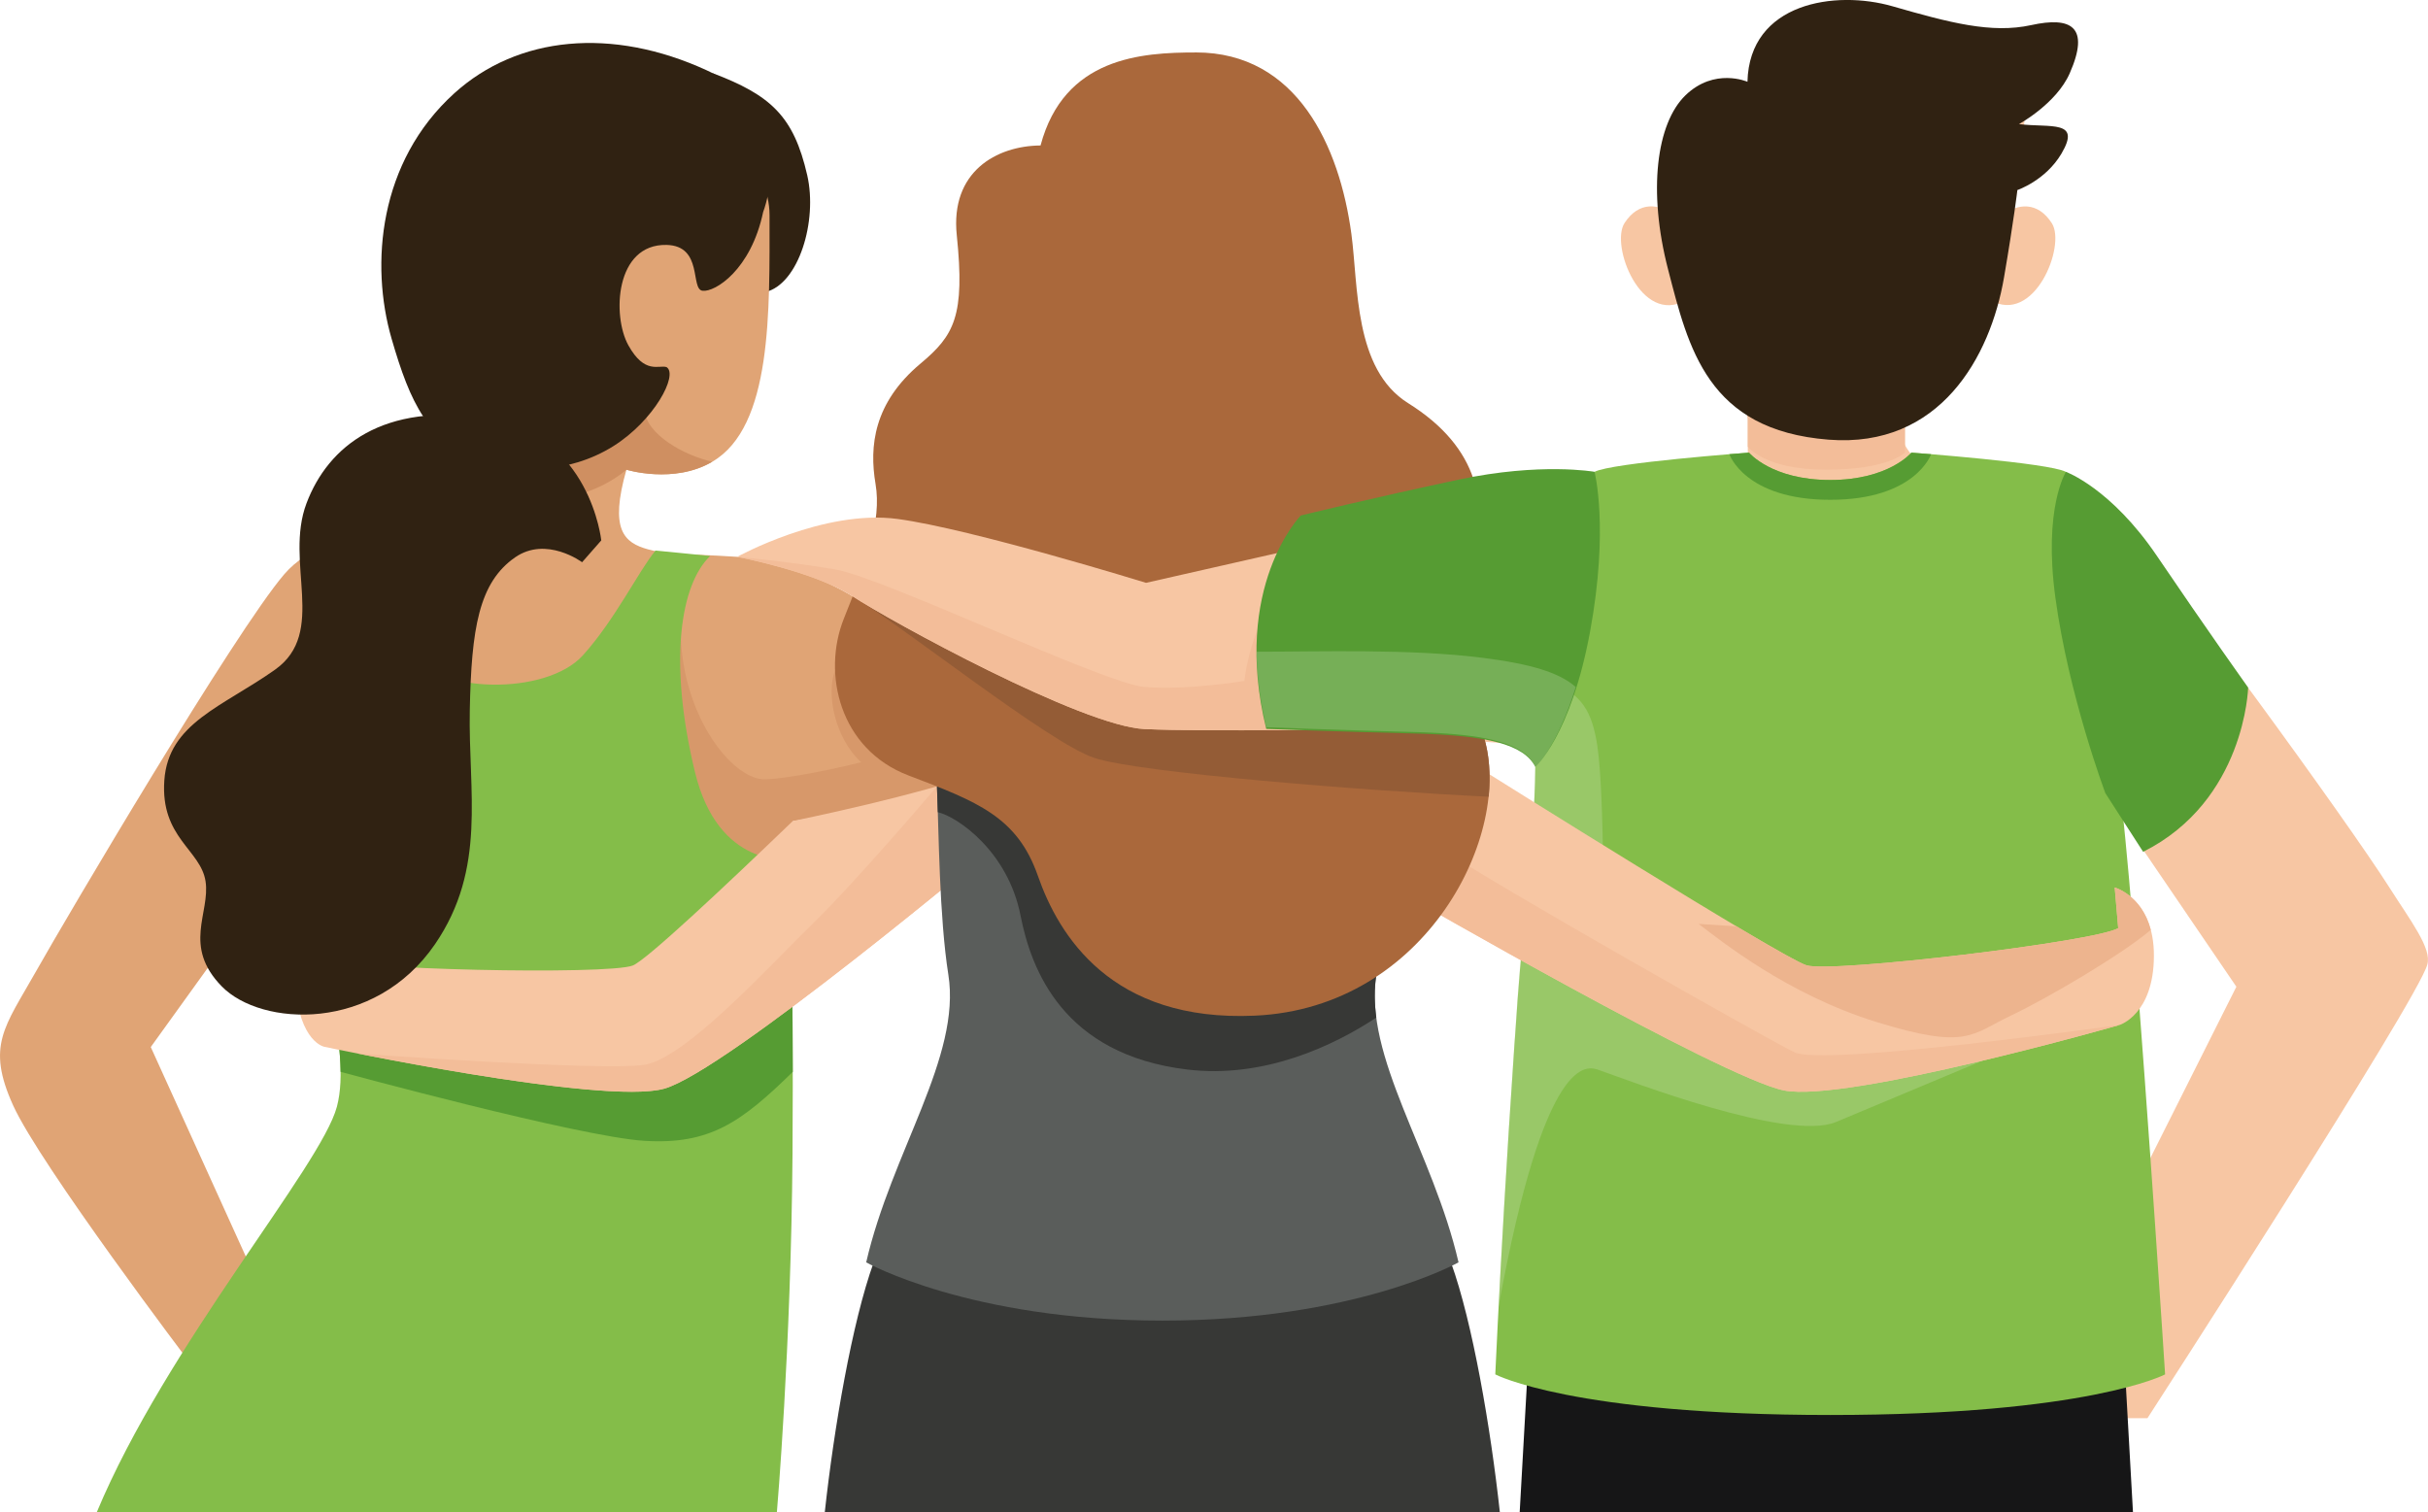 <?xml version="1.0" encoding="UTF-8"?> <svg xmlns="http://www.w3.org/2000/svg" id="Calque_2" data-name="Calque 2" viewBox="0 0 914.9 569.84"><defs><style> .cls-1 { fill: #dbe9c4; opacity: .25; } .cls-2 { fill: #161617; } .cls-3 { fill: #302212; } .cls-4 { fill: #f3bd99; } .cls-5 { fill: #945c36; } .cls-6 { fill: #373836; } .cls-7 { fill: #569c33; } .cls-8 { fill: #d7986a; } .cls-9 { fill: #f7c6a3; } .cls-10 { fill: #edb48e; } .cls-11 { fill: #84bd49; } .cls-12 { fill: #aa683b; } .cls-13 { fill: #e0a475; } .cls-14 { fill: #5a5d5b; } .cls-15 { fill: #cf8f61; } </style></defs><g id="Calque_1-2" data-name="Calque 1"><g><path class="cls-9" d="m580.7,200s12.64-14.74,34.57-16.18c21.93-1.44,24.5-.31,33.59-2.82,9.09-2.51,14.56-7.37,8.14-30.01,0,0-9.7-17.65,1.58-30.09,74.24-81.84,15.63-19.21,0-71.15-10.38-34.49,57.07-56.72,91.31-29.97,34.24,26.75-8.9,64.17-18.53,85.03-9.63,20.86-14.44,23.73-16.58,34.87-2.14,11.14-.42,27.21,7.07,33.07,7.49,5.86,60.6,2.38,74.99,21.19,20.22,22.84,87.57,115.38,103.62,140.68,7.72,12.17,16.02,22.85,14.17,28.91-3.7,13.57-105.45,170.93-105.45,170.93h-16.65l-4.11-54.48,54.27-108.13-55.4-81.35-192.03,19.59-.95-29.38s-29.73.19-43.63-2.28l30.02-78.43Z"></path><path class="cls-3" d="m288.56,110.02c12.39-3.06,19.58-26.69,15.61-44.01-5.09-22.2-13.69-30.15-35.77-38.49l20.17,82.49Z"></path><path class="cls-6" d="m310.79,569.84c3.45-31.63,10.27-71.53,18.41-94.06h217.55c8.15,22.52,14.96,62.43,18.41,94.06h-254.38Z"></path><polygon class="cls-2" points="798.79 481.83 577.58 481.83 572.64 569.84 803.73 569.84 798.79 481.83"></polygon><path class="cls-9" d="m630.74,81.12c-5.47-4.37-13.12-5.47-18.59,2.92-5.47,8.38,6.2,38.64,22.97,29.16l-4.37-32.08Z"></path><path class="cls-9" d="m754.62,81.04c5.52-4.31,13.18-5.32,18.56,3.12,5.38,8.44-6.62,38.57-23.28,28.91l4.73-32.03Z"></path><rect class="cls-9" x="658.59" y="151.93" width="59.2" height="50.16"></rect><path class="cls-4" d="m658.59,158.3v10.02s6.23,8.69,29.6,8.69,29.6-6.44,29.6-6.44v-18.64h-59.2v6.38Z"></path><path class="cls-13" d="m321.3,224.73s-21.6-13.45-43.53-14.89c-21.93-1.44-24.49-.31-33.59-2.82-9.09-2.51-14.56-7.37-8.14-30.01,0,0,17.85,5.44,32.36-3.01,22.67-13.2,21.57-56.93,21.57-92.95S222.12,13.13,187.88,39.88c-34.24,26.75-35.84,70.08-26.21,90.95,9.63,20.86,14.44,23.73,16.58,34.87,2.14,11.14.42,27.21-7.07,33.07-7.49,5.86-45.77-3.74-64.08,17.65-18.62,21.76-81.85,128.93-93.62,149.8-11.77,20.86-18.72,27.82-8.56,50.29,10.16,22.47,66.87,97.37,66.87,97.37l24.61-32.05-39.59-87.25,57.78-80.25,183.19,21.79.95-26.69s49.68-8.49,73.7-18.22l-51.12-66.47Z"></path><path class="cls-8" d="m359.33,274.18c-5.86,1.95-42.02-28.28-44.65-21.57-3.49,8.9-.04,25.61,9.83,34.65-15.36,3.79-33.73,7.15-38.33,6.26-12.25-2.37-28.51-24.88-29.59-52.91l-25.5,64.11,6.95,24.29,59.75,7.11.95-26.69s49.68-8.49,73.7-18.22l-13.09-17.02Z"></path><path class="cls-15" d="m179.08,174.09c.01.68.2,1.51.47,2.36,1.49,4.76,5.26,8.55,10.01,10.07,3.26,1.04,7.81,1.85,14.08,1.85,20.19,0,32.39-11.36,32.39-11.36,0,0,17.91,5.55,32.36-3.01-10.8-2.4-24.93-10.41-25.51-19.46-.59-9.05-63.79,19.53-63.79,19.53v.02Z"></path><path class="cls-8" d="m165.85,390.69s-55.87,76.32-58.46,80.62c-2.59,4.3,42.35,65.27,42.35,65.27l-27.29-60.14,42.79-59.43,22.26,2.65,4.38-13.56-26.03-15.39Z"></path><path class="cls-11" d="m139.9,202.08c-14.61,28.25-29.06,70.52-25.31,112.25,3.75,41.73,18.29,80.25,12.36,102.72-5.94,22.47-64.25,89.99-90.47,152.8h256.26s5.35-61.85,5.89-135.14c.53-73.29-1.3-110.92-1.3-110.92,0,0-26.64,3.71-35.48-32.9-10.06-41.68-5.48-70.62,5.75-81.37l-20.6-2.05c-6.53,7.98-15.12,25.87-27.3,39.43-13.99,15.58-55.91,14.18-63.72-.41-5.71-10.66-.62-36.05,4.11-45.47,0,0-13.87-1.4-20.19,1.07Z"></path><path class="cls-7" d="m298.45,367.32c-16.5,3.45-90.31,18.82-93.36,17.91-2.89-.86-61.29-5.89-79.79-7.46,1.73,9.58,2.95,18.37,3.03,26.09l.02.06s89.99,24.53,114.54,26c24.54,1.47,36.3-6.87,55.84-26-.02-14.01-.13-26.23-.27-36.6Z"></path><path class="cls-9" d="m372.42,291.2c-15.71,3.65-28.4,8.71-73.7,18.22-25.95,24.97-55.23,52.47-60.29,54.44-9.39,3.64-108.14,1.6-116.38-2.86l-3.37-17.54s-9.11,5.79-7.47,27.6c1.65,21.8,11.02,23.43,11.02,23.43,0,0,104.89,22.2,128.01,15.78,23.12-6.42,124.48-91.42,124.48-91.42l-2.31-27.65Z"></path><path class="cls-4" d="m372.89,296.77l-19.83-.4s-30.3,35.65-46.67,51.57c-16.37,15.92-47.85,50.79-63.51,53.31-15.66,2.52-108.15-4.23-108.2-4.23,28.47,5.62,97.37,18.31,115.58,13.26,23.12-6.42,124.48-91.42,124.48-91.42l-1.85-22.09Z"></path><path class="cls-14" d="m353.06,296.37c.69,16.79.85,49.16,4.29,70.94,4.9,30.99-21.35,66.73-30.96,108.41,0,0,39.02,21.95,111.6,21.95s111.6-21.95,111.6-21.95c-9.61-41.68-35.86-77.41-30.96-108.41,3.44-21.78,5.87-53.92,6.56-70.71l-172.13-.23Z"></path><path class="cls-6" d="m518.6,383.48c-.73-5.53-.81-10.92.02-16.17,2.2-13.94,3.99-32.11,5.17-47.8-2.09-10.94-3.69-19.26-3.69-19.26l-4.06-3.66-162.99-.22c.12,2.82.22,6.12.32,9.7h0c7.36,1.71,26.42,14.7,31.18,38.95,4.01,20.4,16.02,52.4,62.79,58.03,29.23,3.52,55.59-9.2,71.25-19.56Z"></path><path class="cls-11" d="m815.84,517.94s-28.89,15.3-126.2,15.3-126.2-15.3-126.2-15.3c0,0,.31-7.06.94-19.4,1.1-21.8,3.21-60.14,6.3-105.22.05-.79.1-1.58.18-2.37.23-3.59.48-7.22.76-10.89.08-1.22.18-2.45.25-3.67,2.19-30.39,6.27-57.47,6.65-87.4.25-1.81.51-3.59.74-5.38.25-1.76.51-3.54.77-5.3.76-5.3,1.55-10.53,2.32-15.65.41-2.65.84-5.3,1.25-7.9,6.71-42.27,13.74-75.11,17.23-76.94,6.37-3.42,58.21-7.24,58.21-7.24,0,0,8.52,10.33,30.59,10.33s30.59-10.33,30.59-10.33c0,0,51.86,3.82,58.23,7.24,6.37,3.39,18.66,89.34,25.04,167.94,6.37,78.6,12.34,172.19,12.34,172.19Z"></path><path class="cls-1" d="m796.48,378.97s-86.51,36.34-104.64,43.86c-18.16,7.55-77.73-15.54-89.49-19.64-4.24-1.48-20.18-6.81-37.67,89.22,1.06-21.09,3.11-58.19,6.09-101.8.05-.76.1-1.53.17-2.29.22-3.48.47-6.98.74-10.53.07-1.18.17-2.37.25-3.55,2.12-29.4,6.07-55.6,6.44-84.56.25-1.75.49-3.48.72-5.2.25-1.73.49-3.43.74-5.13.74-5.13,1.5-10.19,2.24-15.15.42-2.57.81-5.13,1.21-7.65,12.9,4.61,16.7,11.87,18.62,24.57,2.81,18.57,2.29,76.15,2.29,76.15l87.1,36.29,105.18-14.58Z"></path><path class="cls-9" d="m560.28,291.2s110.82,69.61,120.44,72.59c9.62,2.98,109.54-9.01,117.45-14.03l-1.32-15.29s14.89,4.04,14.77,25.9c-.12,21.86-12.85,25.86-12.85,25.86,0,0-103.09,29.47-126.6,24.69-23.51-4.79-142.86-73.79-142.86-73.79l30.96-45.92Z"></path><path class="cls-10" d="m796.85,334.46l1.32,15.29c-7.91,5.03-107.83,17.01-117.45,14.03-2.64-.82-12.9-6.65-26.38-14.68l-14.3-.93c8.05,6.04,33.19,26.55,67.28,37.05,34.09,10.5,35.57,4.54,50.39-2.48,13.66-6.47,41.74-22.92,52.74-32.32-3.49-13.2-13.59-15.97-13.59-15.97Z"></path><path class="cls-4" d="m676.14,396.55c-9.89-4.81-112.85-62.98-134.53-77.65l-12.29,18.23s119.35,69,142.86,73.79c23.51,4.79,126.6-24.69,126.6-24.69,0,0-111.52,15.72-122.64,10.32Z"></path><path class="cls-12" d="m450.66,19.77c-20.48,0-49.69,1.77-58.57,35.05-16.7.14-34.04,9.94-31.57,33.79,3.16,30.54-.95,37.77-13.68,48.42-17.66,14.79-19.33,31.19-16.93,45.32,2.4,14.12-3.63,30.03-11.93,50.77-8.3,20.74-1.56,49.27,24.37,59.12,25.93,9.85,40.97,15.56,48.75,37.86,7.78,22.3,27.61,55.14,81.81,52.65,64.75-2.96,97.43-68.87,86.21-105.03-9.33-30.08-10.37-42.01-4.13-65.31,5.8-21.62,2.86-43.45-24.4-60.49-20.49-12.8-18.72-44.18-21.38-63.83-4.44-32.83-20.41-68.33-58.57-68.33Z"></path><path class="cls-5" d="m326.39,217.46l-5.09,7.27c18.48,10.82,74.02,55.33,91.12,60.92,17.09,5.59,101.84,12.35,148.54,14.6.76-8.28.19-16.03-1.83-22.53-4.56-14.69-7.13-25.05-7.84-34.52l-101.53-5.49-123.37-20.25Z"></path><path class="cls-9" d="m495.17,205.27l-63.33,14.37s-65.8-20.33-93.62-24.07c-27.82-3.75-60.45,14.28-60.45,14.28,0,0,29.29,5.55,43.53,14.89,14.24,9.35,86.47,48.94,110.01,50.01,23.54,1.07,84.53,0,84.53,0l-20.66-69.47Z"></path><path class="cls-4" d="m431.3,274.74c23.54,1.07,84.53,0,84.53,0l-20.66-69.47s-22.14,18.98-26.28,51.35c0,0-22.22,3.63-37.73,2.24-15.5-1.39-98.18-41.18-116.53-44.29-18.35-3.1-36.87-4.73-36.87-4.73,0,0,29.29,5.55,43.53,14.89,14.24,9.35,86.47,48.94,110.01,50.01Z"></path><path class="cls-3" d="m264.73,109.58c4.72.56,18.24-7.88,22.83-29.67,0,0,14.58-36.94-21.19-53.38-35.77-16.45-71.26-13.03-95.19,8.63-28.5,25.8-31.75,64.44-23.62,92.5,7.14,24.65,13.69,38.24,33.95,47.37,12.08,2.73,32.14,4.09,49.65-6.93,15.32-9.63,24.53-26.88,20-29.76-2.92-.91-8.22,2.88-14.39-8.22-6.17-11.1-4.96-38.25,14.39-37.82,13.89.31,8.85,16.71,13.57,17.27Z"></path><path class="cls-3" d="m226.56,203.63s-4.1-39.84-42.86-45.98c-39.39-6.24-60.09,10.56-68.2,32-8.46,22.35,7.92,48.72-11.87,62.72-19.79,14.01-40.19,20.1-41.71,41.71-1.52,21.62,13.7,26.12,15.53,38.03,1.83,11.91-8.78,24.39,6.12,39.62,14.89,15.22,57.52,17.42,80.36-15.93,19.57-28.58,12.48-57.45,13.09-88.2.61-30.75,3.41-48.04,17.05-57.54,11.8-8.22,25.27,1.82,25.27,1.82l7.24-8.25Z"></path><path class="cls-3" d="m658.44,30.81s-12.39-5.47-23.33,5.1c-10.94,10.57-14.22,36.09-6.56,65.62,7.66,29.53,14.72,60.59,60.52,64.16,41.9,3.27,60.92-31.17,66.07-61.16,3.74-21.8,5.03-32.91,5.03-32.91,0,0,10.62-3.57,16.62-13.75,7.55-12.79-4-9.64-16.03-11.1,0,0,14.07-7.66,19.12-19.12,7.81-17.73.45-21.47-14.49-18.19-14.95,3.28-30.74-.9-52.25-7.09-21.51-6.2-53.95-1.46-54.68,28.44Z"></path><path class="cls-7" d="m651.64,171.16s5.83,17.19,38.01,17.19,38.01-17.19,38.01-17.19c-.02,0-.04,0-.06,0l-7.36-.58s-8.5,10.3-30.59,10.3-30.59-10.3-30.59-10.3l-7.39.58h-.03Z"></path><path class="cls-7" d="m600.84,177.8s-20.27-3.63-51.17,2.94c-33.08,7.04-59.52,13.53-59.52,13.53,0,0-26.13,26.66-13.02,80.41,0,0,26.07,1.01,55.63,1.74,27.97.69,41.29,4.07,45.78,12.57,0,0,13.37-11.75,20.6-50.85,7.22-39.09,1.7-60.34,1.7-60.34Z"></path><path class="cls-1" d="m555.19,277.47c13.16,1.88,20.36,5.45,23.43,11.51,0,0,8.13-7.46,15.14-30.09-6.33-5.5-16.9-8.69-35.22-11.01-27.28-3.44-61.04-2.28-85.08-2.28.03,1.9.13,3.87.26,5.86.03.44.06.88.09,1.33.16,2.05.35,4.13.62,6.28,0,.01,0,.03,0,.05.26,2.09.6,4.24.98,6.42.09.55.19,1.1.3,1.65.41,2.24.87,4.51,1.42,6.85,0,0,26.1,1.06,55.68,1.82,6.03.15,11.33.45,16.06.89,2.24.21,4.37.45,6.33.73Z"></path><path class="cls-7" d="m793.33,298.91s-13.83-36.77-18.84-73.71c-4.6-33.84,3.98-47.39,3.98-47.39,0,0,16.98,6.14,34.29,31.7,18.54,27.37,34.37,49.62,34.37,49.62,0,0-1.11,42.61-39.57,61.88"></path></g></g></svg> 